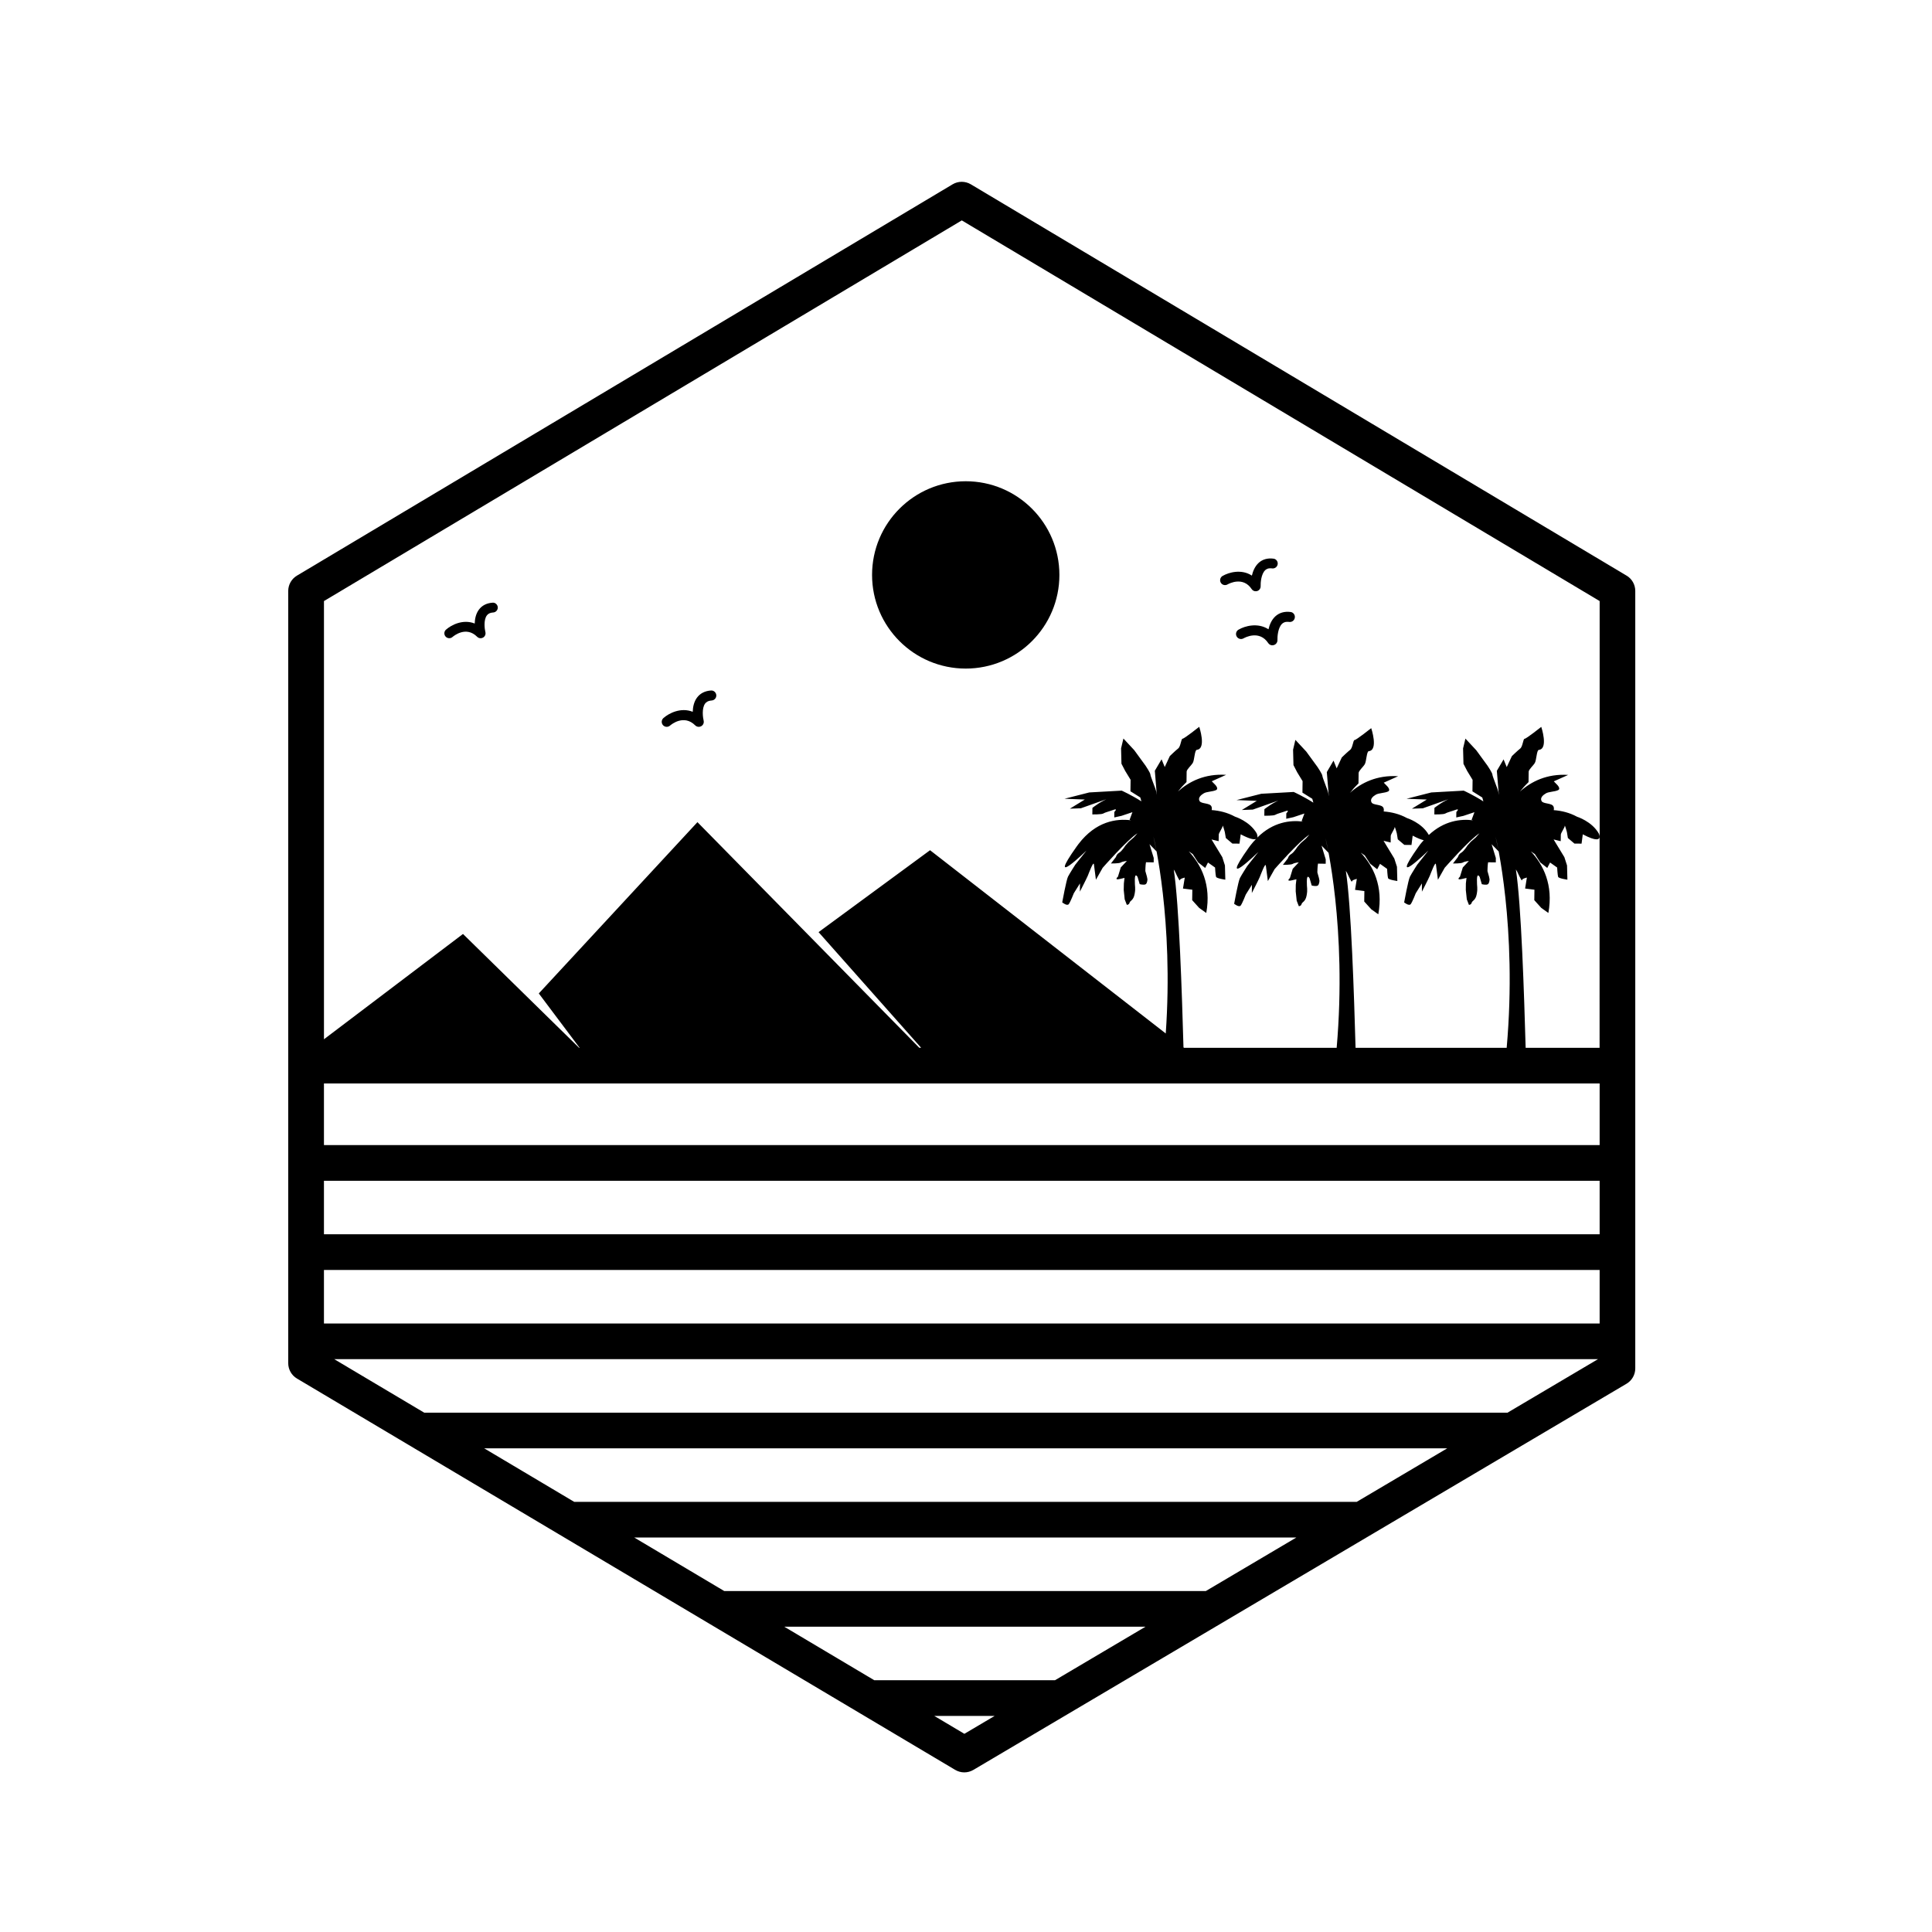 <?xml version="1.0" encoding="UTF-8"?>
<!-- The Best Svg Icon site in the world: iconSvg.co, Visit us! https://iconsvg.co -->
<svg fill="#000000" width="800px" height="800px" version="1.1" viewBox="144 144 512 512" xmlns="http://www.w3.org/2000/svg">
 <g>
  <path d="m332.41 326.99c-1.598 0.109-2.875 0.766-3.715 1.91-0.812 1.117-1.078 2.508-1.113 3.734-3.144-1.246-6.293 0.352-7.773 1.664-0.543 0.484-0.598 1.316-0.117 1.867 0.48 0.551 1.32 0.605 1.867 0.125 0.371-0.324 3.691-3.043 6.68-0.059 0.258 0.258 0.594 0.387 0.934 0.387 0.223 0 0.453-0.051 0.656-0.172 0.523-0.293 0.781-0.891 0.641-1.477-0.203-0.828-0.527-3.254 0.379-4.504 0.23-0.316 0.672-0.746 1.738-0.828 0.734-0.047 1.289-0.676 1.238-1.41-0.055-0.734-0.695-1.305-1.414-1.238z"/>
  <path d="m274.53 303.72c-1.566 0.105-2.82 0.75-3.633 1.867-0.801 1.094-1.059 2.453-1.094 3.652-3.074-1.219-6.152 0.336-7.613 1.629-0.535 0.473-0.578 1.289-0.105 1.824 0.473 0.535 1.293 0.59 1.828 0.121 0.363-0.312 3.613-2.977 6.535-0.059 0.25 0.25 0.578 0.383 0.918 0.383 0.223 0 0.441-0.051 0.645-0.168 0.508-0.289 0.762-0.875 0.625-1.445-0.203-0.812-0.523-3.184 0.371-4.41 0.227-0.309 0.656-0.734 1.707-0.801 0.711-0.055 1.25-0.672 1.203-1.387-0.055-0.711-0.688-1.281-1.387-1.207z"/>
  <path d="m480.16 310.77c-2.836-1.832-6.238-0.898-7.949 0.102-0.625 0.363-0.84 1.168-0.48 1.805 0.359 0.637 1.176 0.852 1.805 0.5 0.434-0.246 4.223-2.262 6.559 1.25 0.203 0.301 0.516 0.5 0.836 0.562 0.223 0.039 0.457 0.031 0.68-0.047 0.57-0.188 0.941-0.719 0.926-1.32-0.039-0.848 0.117-3.293 1.25-4.336 0.293-0.266 0.805-0.605 1.863-0.465 0.734 0.098 1.395-0.414 1.492-1.145 0.105-0.734-0.418-1.422-1.137-1.492-1.586-0.207-2.977 0.191-4.019 1.148-1.016 0.934-1.543 2.238-1.824 3.438z"/>
  <path d="m469.29 298.89c0.418-0.238 4.125-2.211 6.418 1.223 0.191 0.297 0.492 0.484 0.82 0.551 0.215 0.039 0.441 0.035 0.66-0.035 0.555-0.18 0.918-0.715 0.898-1.293-0.035-0.84 0.117-3.231 1.23-4.254 0.293-0.258 0.781-0.59 1.828-0.449 0.711 0.086 1.359-0.414 1.457-1.125 0.098-0.711-0.414-1.387-1.113-1.457-1.559-0.207-2.918 0.18-3.934 1.117-0.992 0.918-1.516 2.195-1.793 3.371-2.766-1.805-6.102-0.875-7.777 0.098-0.609 0.359-0.82 1.152-0.465 1.773 0.352 0.617 1.152 0.832 1.77 0.48z"/>
  <path d="m424.75 296.36c0 13.707-11.113 24.82-24.82 24.82-13.711 0-24.824-11.113-24.824-24.82 0-13.711 11.113-24.824 24.824-24.824 13.707 0 24.82 11.113 24.82 24.824"/>
  <path d="m575.06 296.55-173.77-103.7c-1.496-0.891-3.352-0.891-4.848 0l-173.75 103.7c-1.43 0.852-2.309 2.398-2.309 4.062v204.65c0 1.668 0.883 3.215 2.312 4.062l174.44 103.71c0.746 0.441 1.582 0.664 2.414 0.664s1.668-0.223 2.41-0.66l173.08-102.33c1.441-0.848 2.324-2.398 2.324-4.07v-206.04c0-1.664-0.875-3.203-2.301-4.055zm-175.49 306.93-7.977-4.742h15.996zm24.012-14.199h-47.887l-23.852-14.184h95.723zm39.973-23.637h-127.62l-23.855-14.184h175.46zm39.98-23.633h-207.36l-23.852-14.184h255.2zm39.973-23.641h-287.09l-23.855-14.184h334.93zm24.402-23.633h-338.06v-14.184h338.07v14.184zm0-23.645h-338.06v-14.176h338.07v14.176zm0-23.633h-338.06v-16.324h338.07v16.324zm-107.93-67.676-0.039 2.769 1.863 2.062 1.867 1.328c1.359-7.453-1.328-12.762-4.644-16.328l1.062 0.73 1.422 2.195 1.875 1.477 0.742-1.441 1.875 1.328s0.109 2.039 0.262 2.465c0.137 0.441 2.457 0.754 2.457 0.754l-0.102-3.769-0.699-2.195-2.856-4.691 1.883 0.457s0.02-1.301 0.031-1.738c0-0.441 1.043-1.883 1.043-2.316 0-0.438 0.559 1.605 0.559 1.605l0.273 1.605 1.734 1.473 1.883 0.02 0.324-2.469c2.469 1.301 3.57 1.457 4.074 1.219-0.508 0.523-1.012 1.074-1.5 1.719-0.172 0.215-0.336 0.449-0.5 0.68-8.285 11.68 2.609 1.055 2.609 1.055l-2.957 3.738s-1.48 2.309-1.93 3.176c-0.449 0.871-1.535 6.816-1.535 6.816s1.289 1.047 1.742 0.465c0.441-0.586 1.336-2.891 1.336-2.891l1.629-2.606-0.016 2.188s1.785-3.473 2.082-4.191c0.309-0.734 1.508-4.051 1.637-3.039 0.137 1.012 0.527 4.07 0.527 4.07l1.785-3.168s6.613-7.543 9.227-9.145l-0.984 1.094-1.32 1.152-0.891 1.008s-0.891 1.441-1.613 1.875c-0.734 0.422-0.898 1.148-0.898 1.148l-1.324 1.727s2.188 0.023 2.621-0.258c0.438-0.289 1.602-0.414 1.602-0.414l-1.617 1.723-0.75 2.453s-1.176 1.008 0.562 0.59c0.727-0.168 1.043-0.238 1.168-0.277l-0.168 1.461-0.02 1.734 0.262 2.484 0.562 1.461s0.586 0.004 0.734-0.574c0.156-0.578 1.027-0.57 1.34-2.309 0.312-1.75 0.023-1.75 0.051-3.785 0.023-2.031 0.734-0.711 0.734-0.711l0.555 1.895s1.16 0.309 1.602 0.016c0.438-0.289 0.449-1.301 0.449-1.301l-0.137-0.719-0.414-1.465s0.02-1.598 0.168-2.328l0.734 0.012 1.309 0.02 0.004-1.16-1.113-3.652 1.863 1.91-0.82-3.934 0.133 0.586s5.613 23.16 2.836 55.035h-40.438l-0.156-0.117c-0.395-13.836-1.152-37.918-2.578-47.137l0.316 0.508s1.27 2.781 1.281 2.344c0.004-0.43 1.32-0.711 1.32-0.711l-0.473 2.902zm45.594 0.355-0.039 2.769 1.863 2.062 1.867 1.328c1.355-7.453-1.328-12.762-4.648-16.332l1.062 0.73 1.426 2.195 1.867 1.477 0.746-1.441 1.875 1.328s0.117 2.039 0.258 2.465c0.137 0.438 2.457 0.754 2.457 0.754l-0.098-3.769-0.707-2.195-2.848-4.691 1.883 0.453s0.016-1.301 0.023-1.738c0-0.438 1.043-1.883 1.043-2.312 0-0.438 0.562 1.605 0.562 1.605l0.262 1.605 1.738 1.473 1.891 0.02 0.316-2.469c1.352 0.715 2.266 1.059 2.934 1.215-0.297 0.336-0.59 0.637-0.887 1.012-0.168 0.211-0.332 0.449-0.492 0.68-8.293 11.672 2.602 1.055 2.602 1.055l-2.953 3.734s-1.48 2.309-1.93 3.176c-0.449 0.871-1.535 6.816-1.535 6.816s1.289 1.047 1.742 0.465c0.441-0.586 1.336-2.891 1.336-2.891l1.629-2.606v2.195s1.785-3.473 2.082-4.191c0.309-0.734 1.508-4.051 1.637-3.039 0.133 1.02 0.527 4.074 0.527 4.074l1.785-3.168s6.613-7.535 9.219-9.145l-0.977 1.094-1.32 1.148-0.891 1.008s-0.891 1.441-1.617 1.875c-0.734 0.422-0.891 1.148-0.891 1.148l-1.324 1.727s2.188 0.023 2.621-0.258c0.438-0.289 1.598-0.414 1.598-0.414l-1.613 1.723-0.754 2.453s-1.176 1.008 0.57 0.594c0.727-0.168 1.043-0.242 1.168-0.277l-0.168 1.461-0.016 1.734 0.262 2.484 0.562 1.461s0.578 0.012 0.734-0.57c0.156-0.586 1.023-0.574 1.34-2.309 0.312-1.742 0.02-1.742 0.051-3.785 0.023-2.031 0.734-0.711 0.734-0.711l0.555 1.891s1.152 0.309 1.602 0.016c0.438-0.289 0.449-1.301 0.449-1.301l-0.137-0.719-0.414-1.473s0.016-1.598 0.168-2.328l0.734 0.012 1.309 0.016 0.004-1.16-1.113-3.652 1.863 1.91-0.82-3.934 0.133 0.578s5.652 23.332 2.812 55.395h-40.047c-0.398-13.871-1.152-37.73-2.574-46.898l0.312 0.508s1.27 2.781 1.281 2.344c0.004-0.434 1.316-0.711 1.316-0.711l-0.469 2.902zm62.34 41.543h-19.602c-0.395-13.82-1.152-38.008-2.586-47.258l0.316 0.508s1.27 2.781 1.281 2.344c0.004-0.43 1.316-0.711 1.316-0.711l-0.469 2.902 2.473 0.316-0.039 2.769 1.863 2.062 1.867 1.328c1.355-7.453-1.336-12.762-4.648-16.328l1.062 0.73 1.426 2.195 1.867 1.477 0.742-1.441 1.875 1.328s0.117 2.039 0.262 2.465c0.137 0.441 2.457 0.754 2.457 0.754l-0.098-3.769-0.707-2.195-2.852-4.691 1.883 0.457s0.02-1.301 0.031-1.738c0-0.441 1.043-1.883 1.043-2.316 0-0.438 0.559 1.605 0.559 1.605l0.266 1.605 1.734 1.473 1.891 0.02 0.324-2.469c3.688 1.949 4.422 1.375 4.449 0.664l0.004 55.914zm0-55.926c0.012-0.422-0.227-0.887-0.227-0.887-1.855-3.223-5.762-4.43-5.762-4.43-1.977-1.078-4.082-1.586-6.172-1.742 0.074-0.301 0.074-0.629-0.055-0.945-0.422-1.023-2.762-0.625-3.18-1.496-0.434-0.875 0.449-1.594 1.184-2.019 0.727-0.43 2.328-0.414 3.203-0.832 0.883-0.43-0.414-1.605-0.414-1.605l-0.715-0.734 3.805-1.703c-5.644-0.352-9.805 1.75-12.777 4.418 0.301-0.332 0.551-0.629 0.656-0.781 0.309-0.434 1.617-1.727 1.617-1.727s0.031-2.18 0.039-2.754c0.004-0.586 1.18-1.586 1.621-2.312 0.449-0.719 0.488-3.414 1.059-3.473 2.621-0.262 0.656-6.102 0.656-6.102s-3.965 3.148-4.394 3.144c-0.449 0-0.473 2.035-1.195 2.606-0.734 0.57-2.207 2.012-2.207 2.012l-1.352 2.898-0.84-2.047-1.785 3.031 0.516 6.258v0.105c-0.07-0.406-0.117-0.711-0.133-0.836-0.145-0.73-1.559-4.098-1.559-4.523 0.004-0.438-1.281-2.344-1.281-2.344l-2.996-4.109-2.875-3.09-0.621 2.609 0.105 4.07 0.988 1.91 1.43 2.344-0.039 3.047 2.609 1.637 0.289 1.027c-2.695-1.719-5.211-2.852-5.211-2.852l-8.59 0.48-6.559 1.672 5.371 0.207-3.953 2.422 2.906-0.105 6.731-2.387s-1.176 0.559-2.051 1.133c-0.883 0.57-1.617 1.148-1.617 1.148l-0.02 1.738s2.473 0.031 2.906-0.25c0.441-0.289 1.617-0.562 2.781-0.988 1.164-0.422 0.141 0.586 0.141 0.586l-0.02 1.449 1.895-0.418 2.922-0.977-0.75 2.023 0.395 0.125c-3.281-0.418-7.668 0.098-11.738 3.894-0.012-0.02-0.031-0.066-0.031-0.066-1.848-3.219-5.762-4.422-5.762-4.422-1.969-1.078-4.074-1.586-6.172-1.75 0.074-0.301 0.074-0.629-0.055-0.945-0.422-1.023-2.762-0.621-3.18-1.496-0.43-0.871 0.449-1.594 1.184-2.016 0.73-0.43 2.328-0.414 3.211-0.832 0.875-0.43-0.418-1.605-0.418-1.605l-0.715-0.734 3.805-1.707c-5.644-0.348-9.805 1.75-12.777 4.418 0.301-0.328 0.555-0.629 0.656-0.781 0.309-0.434 1.617-1.727 1.617-1.727s0.031-2.18 0.039-2.762c0.012-0.586 1.18-1.586 1.621-2.312 0.449-0.719 0.488-3.422 1.059-3.473 2.625-0.262 0.656-6.102 0.656-6.102s-3.965 3.148-4.394 3.144c-0.441 0-0.473 2.035-1.195 2.606-0.734 0.57-2.207 2.012-2.207 2.012l-1.355 2.891-0.84-2.047-1.777 3.039 0.516 6.254v0.109c-0.07-0.406-0.117-0.711-0.133-0.836-0.141-0.73-1.559-4.098-1.559-4.523 0.004-0.438-1.281-2.344-1.281-2.344l-2.996-4.109-2.875-3.09-0.613 2.609 0.105 4.074 0.984 1.906 1.43 2.344-0.039 3.047 2.609 1.633 0.289 1.027c-2.699-1.703-5.215-2.836-5.215-2.836l-8.59 0.48-6.559 1.672 5.371 0.207-3.953 2.418 2.906-0.105 6.731-2.387s-1.176 0.562-2.051 1.133c-0.883 0.574-1.617 1.148-1.617 1.148l-0.02 1.738s2.473 0.031 2.91-0.246c0.438-0.289 1.613-0.562 2.777-0.988 1.164-0.418 0.141 0.586 0.141 0.586l-0.02 1.449 1.895-0.418 2.922-0.977-0.75 2.023 0.395 0.121c-3.387-0.434-7.949 0.09-12.121 4.231 0.137-0.469-0.168-1.113-0.168-1.113-1.855-3.223-5.762-4.43-5.762-4.43-1.969-1.078-4.082-1.586-6.172-1.742 0.074-0.301 0.074-0.629-0.055-0.945-0.418-1.023-2.754-0.625-3.18-1.496-0.434-0.875 0.453-1.594 1.18-2.019 0.734-0.43 2.336-0.414 3.215-0.832 0.875-0.43-0.414-1.605-0.414-1.605l-0.719-0.734 3.805-1.703c-5.648-0.352-9.805 1.75-12.773 4.418 0.297-0.332 0.543-0.629 0.656-0.781 0.301-0.434 1.617-1.727 1.617-1.727s0.023-2.18 0.035-2.754c0.004-0.586 1.18-1.586 1.629-2.312 0.441-0.719 0.484-3.414 1.059-3.473 2.621-0.262 0.648-6.102 0.648-6.102s-3.961 3.148-4.394 3.144c-0.441 0-0.473 2.035-1.195 2.606-0.734 0.57-2.207 2.012-2.207 2.012l-1.344 2.898-0.84-2.047-1.785 3.031 0.508 6.258v0.105c-0.074-0.406-0.109-0.711-0.125-0.836-0.152-0.73-1.562-4.098-1.562-4.523 0.004-0.438-1.281-2.344-1.281-2.344l-2.996-4.109-2.871-3.09-0.621 2.609 0.102 4.07 0.992 1.91 1.43 2.344-0.039 3.047 2.606 1.637 0.293 1.027c-2.707-1.707-5.219-2.836-5.219-2.836l-8.586 0.48-6.559 1.672 5.371 0.207-3.953 2.422 2.906-0.105 6.727-2.387s-1.168 0.559-2.051 1.133c-0.883 0.574-1.613 1.148-1.613 1.148l-0.023 1.738s2.481 0.031 2.91-0.25c0.441-0.289 1.613-0.562 2.777-0.988 1.168-0.422 0.141 0.586 0.141 0.586l-0.016 1.449 1.895-0.418 2.918-0.977-0.75 2.023 0.395 0.125c-3.883-0.5-9.324 0.258-13.941 6.297-0.168 0.211-0.332 0.449-0.5 0.68-8.293 11.672 2.606 1.055 2.606 1.055l-2.957 3.734s-1.48 2.309-1.93 3.176c-0.441 0.871-1.531 6.816-1.531 6.816s1.289 1.047 1.738 0.465c0.438-0.586 1.34-2.891 1.34-2.891l1.629-2.606-0.02 2.191s1.785-3.473 2.082-4.191c0.309-0.734 1.512-4.051 1.637-3.039 0.133 1.02 0.527 4.074 0.527 4.074l1.789-3.168s6.613-7.535 9.219-9.145l-0.977 1.094-1.324 1.148-0.898 1.008s-0.883 1.441-1.613 1.875c-0.734 0.422-0.887 1.148-0.887 1.148l-1.328 1.727s2.188 0.023 2.621-0.258c0.438-0.289 1.602-0.414 1.602-0.414l-1.617 1.723-0.754 2.453s-1.168 1.008 0.57 0.594c0.727-0.168 1.043-0.242 1.176-0.277l-0.172 1.461-0.039 1.734 0.258 2.484 0.562 1.461s0.586 0.012 0.734-0.57c0.152-0.586 1.023-0.574 1.336-2.309 0.316-1.742 0.02-1.742 0.051-3.785 0.023-2.031 0.734-0.711 0.734-0.711l0.555 1.891s1.152 0.309 1.598 0.016c0.438-0.289 0.453-1.301 0.453-1.301l-0.137-0.719-0.418-1.473s0.02-1.598 0.172-2.328l0.73 0.012 1.316 0.016 0.004-1.16-1.117-3.652 1.863 1.91-0.82-3.934 0.137 0.578s5.231 21.508 3.125 51.609l-62.461-48.566-29.547 21.711 27.176 30.641h-0.484l-58.789-59.789-42.043 45.395 10.812 14.402h-0.133l-30.77-30.164-36.844 27.906v-116.13l169.03-100.88 169.04 100.88 0.004 62.461z"/>
 </g>
</svg>